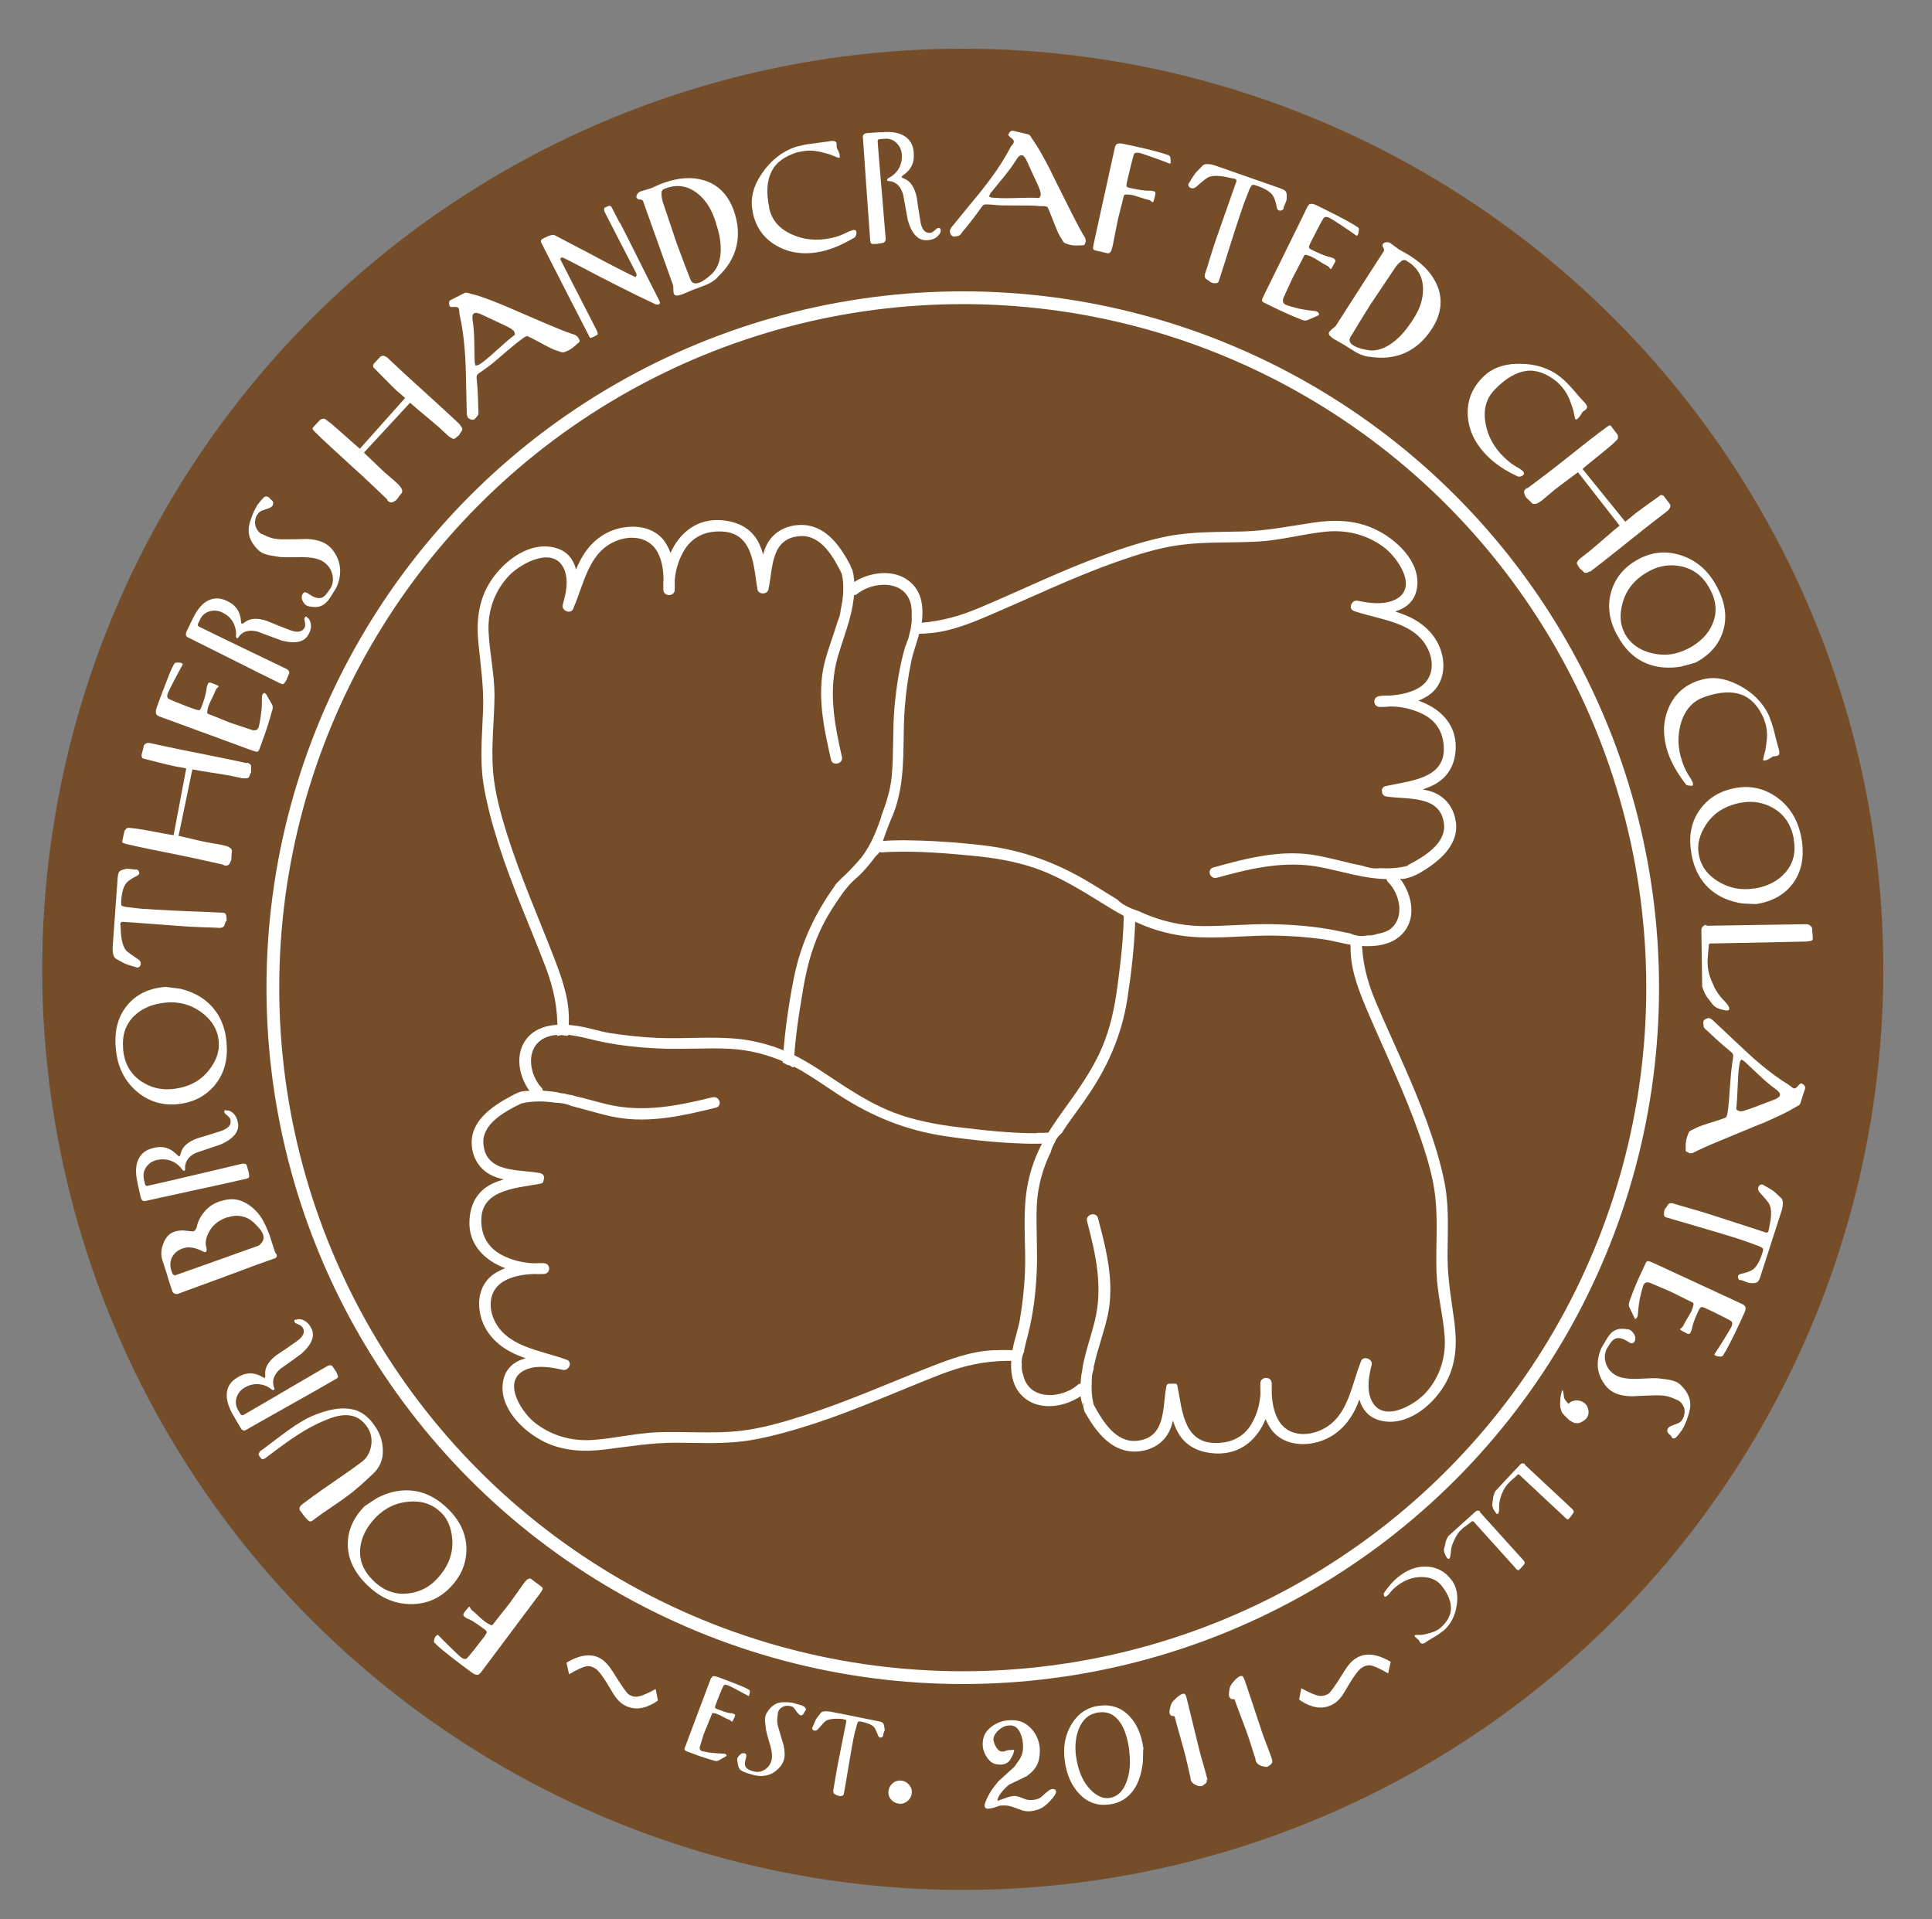 <svg viewBox="0 0 113.5 112.75" version="1.1" xmlns="http://www.w3.org/2000/svg">
  <rect x="0" y="0" width="113.5" height="112.75" fill="#808080" stroke="none"/>
  <defs>
    <style>
      .cls-1 {
        fill: none;
        stroke: #fff;
        stroke-miterlimit: 10;
        stroke-width: .75px;
      }

      .cls-2 {
        fill: #fff;
      }

      .cls-3 {
        fill: #754d29;
      }
    </style>
  </defs>
  
  <g>
    <g id="Layer_1">
      <circle r="54.08" cy="56.94" cx="56.56" class="cls-3"></circle>
      <g>
        <path d="M25.63,96.1c.04-.06.08-.08.11-.05.17.18.42.43.75.75.33.32.53.51.62.57l.04.03c.14.08.24.07.31-.02.07-.07.22-.25.45-.54.23-.29.4-.52.52-.67.09-.13.15-.21.16-.26s-.01-.1-.08-.16l-.2-.15c-.17-.13-.33-.23-.48-.33s-.29-.16-.42-.21l-.16-.12s-.05-.08-.02-.15l.09-.13.2-.24s.03-.02.05-.03c.01,0,.02,0,.03,0,.01.04.03.08.06.12.03.04.05.08.09.1.09.07.22.18.37.33.16.15.27.25.33.29.11.08.18.13.24.16.05.02.1.05.15.07.05.03.1,0,.14-.06.08-.11.25-.32.51-.65.26-.33.41-.52.45-.57l.81-1.14s.06-.08.07-.09c.14-.19.27-.26.38-.2l.25.19.34.25c.07.05.1.1.09.15s-.06.14-.15.26l-2.74,3.66-.75,1c-.07.07-.13.12-.17.12-.1.02-.22-.03-.38-.15l-.54-.4c-.36-.27-.69-.53-.99-.77-.3-.24-.51-.43-.63-.56-.04-.03-.05-.09-.02-.18.02-.09.06-.17.1-.22Z" class="cls-2"></path>
        <path d="M21.42,88.48c.24-.16.49-.33.73-.48.61-.32,1.22-.47,1.82-.45.84.02,1.62.38,2.32,1.06l.04.04c.71.7,1.07,1.48,1.07,2.36,0,.84-.32,1.6-.98,2.27-.64.65-1.42.97-2.35.95-.93-.02-1.77-.4-2.51-1.13-.75-.73-1.13-1.53-1.13-2.39,0-.81.33-1.56.99-2.23ZM22.09,89.12c-.56.58-.87,1.19-.93,1.85-.06.69.19,1.31.74,1.85l.03.03c.61.6,1.3.85,2.08.75.63-.08,1.17-.34,1.61-.8.69-.71,1.01-1.49.95-2.36-.05-.67-.26-1.2-.64-1.57l-.02-.02c-.5-.49-1.12-.7-1.88-.64-.76.06-1.4.37-1.94.91Z" class="cls-2"></path>
        <path d="M15.36,85.2l.45-.34.66-.5c.66-.5,1.19-.84,1.57-1.04.39-.19.8-.35,1.23-.46.58-.15,1.09-.16,1.52-.05.43.11.8.38,1.11.79l.05.07c.35.46.53.96.54,1.5.02.54-.16,1-.54,1.37-.3.28-.56.53-.79.73s-.48.41-.75.61c-.19.14-.51.37-.96.67s-.79.55-1.03.73l-.07.05c-.07.05-.13.06-.18.03-.09-.06-.18-.15-.26-.25l-.3-.4s-.04-.1,0-.17c.03-.07.08-.12.14-.17.41-.31.81-.6,1.21-.88.4-.28.82-.57,1.27-.88s.79-.56,1.02-.73c.31-.23.49-.56.56-.98.06-.42-.03-.79-.27-1.12l-.03-.04c-.24-.32-.53-.51-.89-.58-.35-.07-.78-.01-1.26.17s-.98.42-1.47.71c-.49.29-1.02.66-1.6,1.09l-.68.51c-.1.08-.18.09-.25.06l-.08-.11c-.06-.07-.08-.13-.09-.17.03-.09.08-.17.17-.24Z" class="cls-2"></path>
        <path d="M17.39,77.53s.1-.04.18-.04c.13,0,.26.05.38.13.12.08.23.2.32.37.26.46.07.97-.57,1.54-.4.29-.81.59-1.23.88-.15.13-.26.27-.33.41-.11.21-.12.43-.05.66.05.08.05.14,0,.17h-.09c-.2-.17-.42-.28-.67-.32-.32-.06-.64,0-.94.17-.25.14-.41.34-.49.59-.08.25-.05.49.07.71l.14.24c.05.09.12.12.19.08.31-.18.71-.41,1.21-.7.49-.29,1.07-.63,1.74-1.02.67-.39,1.33-.78,1.99-1.16.05-.03.11-.04.17-.04.06,0,.1.03.13.07l.22.33.09.22s.02.06,0,.09c-.02.03-.06.07-.14.11-.6.35-1.57.9-2.91,1.65s-2.12,1.2-2.35,1.33c-.12.07-.23.03-.32-.13-.04-.07-.1-.18-.2-.34-.09-.16-.15-.25-.16-.28l-.08-.13c-.29-.51-.41-.95-.36-1.33s.26-.67.63-.88l.06-.04c.44-.25.89-.26,1.33-.02.07.04.11.06.13.07.04.02.08.02.1,0,0-.02,0-.03,0-.04,0-.06,0-.11,0-.15-.03-.38.18-.75.64-1.11.41-.27.81-.54,1.2-.82s.52-.54.37-.8c-.03-.05-.07-.09-.12-.13-.05-.03-.13-.07-.25-.12-.05-.01-.09-.04-.11-.09-.04-.06-.02-.11.04-.15Z" class="cls-2"></path>
        <path d="M12.95,70.57c.38-.14.75-.16,1.08-.07s.66.29.96.59c.19.18.35.4.48.64s.25.52.36.81l.31.96.02.05.09.16c.02.05.02.09,0,.11-.02.05-.05.07-.08.09l-.17.06c-.52.18-1.12.4-1.79.65s-1.33.5-2,.74-1.24.46-1.74.64c-.07.02-.14.02-.21-.01-.07-.03-.12-.08-.14-.15-.09-.27-.2-.58-.3-.94-.11-.36-.2-.63-.26-.81-.12-.33-.11-.67.03-1.03s.34-.59.62-.69l.05-.02c.15-.05.32-.07.51-.07.23.03.4.04.5.05h.11s.08-.05.11-.1c.03-.05.06-.1.07-.16.06-.31.21-.6.44-.88s.52-.48.86-.6l.08-.03ZM13.39,71.49l-.1.04c-.48.17-.82.46-1.03.87-.18.35-.22.65-.13.9.01.04.02.09,0,.15,0,.06-.03.09-.05.1h-.08c-.21-.11-.39-.18-.52-.22-.27-.07-.51-.08-.71,0h-.03c-.34.13-.56.33-.67.61-.08.23-.08.46,0,.71l.06.17c.06.08.12.11.18.09l2.79-.99c.22-.08.55-.2,1-.36.45-.16.8-.28,1.05-.37.05-.02.1-.05.14-.09.01-.02.04-.06.1-.12.05-.07.08-.14.09-.22s0-.16-.02-.23c-.04-.11-.1-.22-.19-.33-.05-.06-.14-.16-.28-.3-.22-.23-.47-.38-.75-.44-.28-.07-.56-.05-.85.05Z" class="cls-2"></path>
        <path d="M13.25,65.23s.11,0,.19.01c.13.04.24.12.33.23.09.11.16.26.2.45.12.51-.21.95-1,1.31-.47.16-.95.32-1.43.48-.18.08-.33.18-.43.29-.16.17-.24.38-.24.62.02.09,0,.15-.06.16l-.08-.04c-.14-.21-.32-.38-.55-.49-.29-.15-.61-.18-.95-.11-.28.06-.5.21-.64.42-.15.22-.19.45-.14.7l.06.27c.02.1.08.15.16.13.35-.08.8-.18,1.36-.31.56-.13,1.21-.28,1.96-.46s1.5-.35,2.24-.53c.06-.01.12,0,.17.01s.09.06.1.11l.11.38.03.23s0,.06-.03.09-.08.05-.17.07c-.68.16-1.77.4-3.26.72-1.5.33-2.38.52-2.64.58-.14.03-.23-.04-.27-.21-.02-.08-.05-.21-.09-.39-.04-.18-.06-.29-.07-.32l-.03-.15c-.13-.57-.12-1.03.05-1.38s.45-.56.87-.66l.07-.02c.5-.11.92.01,1.28.37.06.05.09.09.11.1.04.03.07.04.09.04,0-.01.02-.03.02-.04.02-.06.04-.11.05-.14.08-.37.39-.66.94-.87.47-.14.93-.28,1.39-.43.46-.15.65-.37.59-.66-.01-.06-.04-.11-.08-.16-.04-.05-.11-.11-.2-.18-.04-.03-.07-.07-.08-.12-.02-.07.01-.11.08-.13Z" class="cls-2"></path>
        <path d="M9.71,57.97c.29.04.58.07.87.11.67.16,1.23.44,1.67.85.62.57.98,1.34,1.06,2.32v.05c.09.99-.16,1.82-.73,2.49-.55.64-1.29,1-2.22,1.08-.91.07-1.71-.2-2.4-.82-.69-.62-1.08-1.46-1.16-2.5-.09-1.05.15-1.89.71-2.54.53-.62,1.27-.96,2.21-1.04ZM9.79,58.89c-.8.07-1.44.33-1.91.79-.5.49-.71,1.12-.65,1.89v.04c.07.85.43,1.49,1.08,1.92.53.35,1.11.5,1.74.45.99-.08,1.74-.47,2.26-1.16.41-.54.59-1.07.54-1.61v-.03c-.06-.69-.4-1.26-1.01-1.71s-1.3-.64-2.06-.58Z" class="cls-2"></path>
        <path d="M8.03,51.07s.06.03.1.08.05.1.05.14c0,.05-.04.1-.1.14-.34.17-.57.32-.67.46-.16.21-.26.55-.29,1.03-.01.16,0,.25.03.28.02.03.11.05.26.08.08,0,.26.03.52.06.26.03.43.05.5.05.43.03.95.06,1.55.09.6.03,1.24.06,1.92.08.68.03,1.08.05,1.21.06.07,0,.12.03.15.08.03.05.04.12.05.2v.2s-.02.04-.02.04l-.02-.04-.07.21c-.03.12-.12.19-.29.2-.14-.01-.47-.03-.99-.04-.52-.02-.95-.04-1.29-.07l-2.56-.19-.86-.06c-.08,0-.13.04-.14.13l.02.24c.01.61.11,1.04.3,1.29.06.08.31.27.74.55.1.07.15.17.14.28,0,.05-.03.1-.07.14s-.09.06-.15.06l-.05-.02c-.32-.09-.53-.16-.63-.2-.04-.01-.23-.12-.56-.3-.08-.05-.13-.14-.16-.27-.03-.13-.04-.29-.03-.45l.29-4c.01-.17.04-.29.07-.35.03-.06.09-.11.18-.14.09-.03.16-.05.23-.07.06,0,.13-.01.19,0l.34.04h.11Z" class="cls-2"></path>
        <path d="M14.51,44.8c.07.02.13.05.18.09.05.04.07.1.06.16v.31s-.04.09-.06.14c-.02.05-.04.1-.06.14-.02.04-.06.07-.12.08-.06.01-.15,0-.27,0-.44-.1-.83-.18-1.17-.23-1.02-.16-1.61-.26-1.77-.29l-.81,3.9,1.25.29c.18.04.33.07.43.09.52.09.82.14.89.16.19.04.32.08.4.13.13.07.18.17.16.29-.01.05-.02.12-.02.23s-.01.18-.02.23c0,.03-.02.06-.04.11-.02.04-.04.08-.06.11-.06.1-.16.13-.3.1l-.08-.05-1.12-.25c-.42-.1-1.12-.24-2.1-.44-.97-.19-1.62-.33-1.94-.4l-.52-.12c-.08-.02-.15-.04-.19-.06-.04-.02-.06-.05-.05-.1.03-.12.05-.24.08-.37.03-.13.05-.21.05-.22.01-.05.05-.1.11-.15s.11-.06.16-.05c.26.02.57.06.96.13.98.19,1.53.29,1.66.3l.74-3.92c-.08-.02-.22-.04-.42-.08-.2-.03-.33-.06-.37-.07-.26-.06-.57-.13-.91-.22-.34-.09-.62-.16-.83-.21-.02,0-.05-.03-.07-.07-.02-.04-.03-.08-.02-.12v-.04c.03-.1.05-.19.07-.27.02-.08.04-.17.06-.25.04-.08.09-.13.17-.15.08-.02.16-.02.24,0,.56.13,1.16.25,1.78.38.62.12,1.3.26,2.04.41s1.33.27,1.76.37l.07.02Z" class="cls-2"></path>
        <path d="M15.58,40.73l.06.06c.12.21.24.42.36.63.04.1.03.23-.04.41-.06.22-.13.47-.22.75-.09.28-.17.52-.25.74l-.26.71c-.03.08-.07.12-.12.13-.05,0-.15-.02-.29-.07l-4.3-1.58-1.18-.43c-.09-.05-.15-.09-.16-.13-.04-.09-.03-.22.03-.4l.23-.63c.16-.42.31-.81.45-1.17s.26-.61.35-.76c.02-.04.07-.07.17-.07.1,0,.18,0,.24.03.07.02.1.05.08.09-.12.22-.29.53-.5.93-.21.4-.33.66-.37.76l-.02.05c-.04.15,0,.25.1.29.09.04.3.14.65.27.35.14.61.24.79.3.15.05.25.08.3.08.05,0,.09-.04.13-.12l.09-.24c.07-.2.13-.38.17-.55.04-.17.07-.33.08-.46l.07-.19c.02-.05.06-.07.14-.06l.15.05.29.12s.03.02.04.04c0,.01,0,.02,0,.03-.03.03-.07.06-.1.09-.03.04-.06.07-.07.11-.04.11-.11.26-.2.45-.1.2-.16.33-.19.4-.05.12-.07.21-.08.27,0,.06-.02.11-.03.17s.02.09.09.12c.12.04.37.14.73.29s.57.23.61.24l1.14.38c.24.09.39.04.46-.15l.03-.14c.07-.31.11-.62.14-.92.01-.15.02-.41.02-.75l.02-.07s.03-.07.06-.09c.03-.03.06-.04.08-.03Z" class="cls-2"></path>
        <path d="M18.02,36.25s.09.06.14.13c.07.12.11.24.11.39,0,.14-.04.3-.13.47-.23.47-.76.6-1.59.39-.47-.17-.94-.35-1.42-.53-.2-.05-.37-.06-.52-.04-.24.03-.43.14-.57.33-.04.09-.09.12-.14.09l-.04-.08c.03-.25-.01-.5-.11-.73-.13-.3-.36-.53-.67-.68-.26-.13-.51-.15-.77-.08-.25.08-.43.23-.54.45l-.12.25c-.05.1-.03.16.04.2.32.16.74.36,1.25.61.51.25,1.12.54,1.82.88s1.39.67,2.08,1c.05.03.1.07.13.12.03.05.04.1.01.15l-.15.37-.13.2s-.04.05-.08.05c-.04,0-.09-.02-.17-.05-.63-.31-1.62-.8-2.99-1.49-1.37-.69-2.18-1.09-2.42-1.21-.13-.06-.15-.18-.08-.34.03-.07.09-.19.17-.36s.13-.26.14-.29l.07-.14c.26-.53.56-.88.9-1.04s.7-.16,1.09.03l.06.03c.46.22.71.59.76,1.09,0,.08.01.13.02.15.01.05.03.07.05.08.02,0,.03-.01.04-.02.06-.03.1-.06.13-.08.3-.24.72-.26,1.28-.08.45.19.9.37,1.35.54.45.17.74.12.87-.14.03-.05.04-.11.04-.17,0-.06-.02-.15-.04-.27-.02-.05-.01-.1.01-.14.03-.07.08-.08.14-.05Z" class="cls-2"></path>
        <path d="M15.77,29.19c.08.09.14.16.2.2.05.04.08.1.08.16,0,.06-.01.11-.04.15-.04.06-.1.11-.2.15-.14.05-.27.09-.41.14-.12.05-.2.12-.26.21l-.08.12c-.09.22-.1.42-.04.61.06.18.17.33.34.44h.04c.27.14.48.22.66.26.17.04.42.06.74.05.4,0,.8,0,1.2-.02.49.02.88.12,1.16.3.17.11.31.24.42.4.25.34.38.7.4,1.08.02.38-.06.75-.25,1.13l-.3.48c-.13.2-.25.35-.38.44-.16.12-.34.17-.54.17-.1,0-.19-.01-.29-.03-.1-.01-.18-.04-.24-.08-.02-.01-.05-.04-.08-.07s-.05-.06-.06-.08c-.11-.15-.14-.3-.09-.46l.06-.09s.05-.05.09-.06c.04,0,.09,0,.16.05l.19.12c.28.18.52.22.7.13.12-.06.26-.22.42-.47l.03-.04c.16-.25.2-.54.12-.85-.08-.32-.27-.57-.55-.75-.29-.19-.79-.27-1.49-.25-.51.01-.85,0-1.04-.01-.33-.06-.53-.09-.6-.1-.22-.05-.4-.11-.53-.2-.06-.04-.12-.09-.17-.14-.05-.05-.12-.13-.2-.23-.24-.31-.35-.64-.33-.98.01-.23.11-.56.29-.99.04-.07.07-.13.1-.2.03-.06.07-.13.11-.2l.22-.28c.07-.07.12-.13.16-.17.04-.04.1-.07.16-.07.03,0,.07.02.12.05Z" class="cls-2"></path>
        <path d="M27.04,24.99c.05.05.09.11.11.17s0,.12-.03.16l-.17.26s-.07.06-.11.09-.08.06-.12.09c-.04.03-.08.03-.14,0s-.14-.07-.23-.14c-.33-.31-.62-.58-.89-.8-.79-.66-1.25-1.05-1.37-1.16l-2.71,2.93.93.89c.13.13.24.23.32.3.4.34.63.54.68.59.14.13.23.24.27.31.07.13.07.24-.01.32-.03.03-.08.1-.14.18-.06.09-.1.15-.14.18-.02.02-.05.04-.09.07-.04.02-.08.04-.11.06-.1.05-.2.03-.31-.07l-.04-.09-.83-.79c-.31-.3-.84-.79-1.57-1.45-.73-.67-1.22-1.12-1.45-1.34l-.38-.37c-.06-.06-.1-.11-.13-.15-.03-.04-.03-.08,0-.11.08-.09.17-.18.26-.28.09-.1.15-.15.16-.17.04-.04.09-.06.17-.07s.13,0,.16.04c.21.14.46.35.75.61.74.66,1.17,1.04,1.26,1.11l2.66-2.98c-.06-.05-.16-.15-.32-.28s-.25-.22-.28-.25c-.19-.19-.42-.41-.66-.66-.25-.25-.45-.45-.6-.61-.02-.02-.02-.05-.02-.1,0-.05.02-.08.04-.11l.02-.03c.07-.07.14-.14.19-.2s.12-.12.18-.19c.07-.05.15-.06.22-.04.08.02.15.07.21.12.42.4.86.81,1.33,1.24.47.42.98.89,1.54,1.4.56.51,1,.92,1.32,1.22l.05.05Z" class="cls-2"></path>
        <path d="M33.99,19.88c.08.11.08.18.02.23-.05.05-.12.11-.2.18-.08.07-.14.12-.18.15-.14.1-.29.18-.47.24-.06.03-.13.02-.21,0-.09-.03-.15-.05-.2-.07-.17-.05-.42-.16-.75-.34-.66-.36-1.01-.53-1.04-.53-.07.02-.14.06-.2.1l-.16.12c-.23.17-.66.52-1.27,1.05-.31.27-.57.48-.79.63l-.31.22-.12.08s-.06.06-.09.1c-.02.04-.03.14-.01.28.03.24.05.59.07,1.05.01.32.02.54.02.65,0,0,0,.07.01.18,0,.07,0,.13-.03.19-.06.07-.12.15-.18.22-.08.06-.17.06-.27.02-.07-.04-.11-.06-.13-.08-.04-.05-.06-.13-.08-.23,0-.23-.02-.85-.04-1.85-.01-.8-.04-1.44-.08-1.93-.06-.73-.15-1.41-.3-2.05-.01-.04-.02-.1-.02-.2,0-.09-.02-.16-.05-.2-.04-.05-.13-.07-.27-.06-.14.01-.22,0-.25-.04v-.04s-.03-.09-.03-.16c0-.07.02-.11.06-.14l.03-.02c.27-.14.54-.28.82-.42.06-.03.12-.02.21,0,.08.03.17.05.25.07.36.08,1,.31,1.89.68.02.01.81.35,2.37,1.02.87.37,1.45.6,1.74.68.08.03.16.09.23.19ZM30.15,19.42s-.08-.08-.12-.11c-.21-.12-.53-.27-.94-.46-.16-.07-.43-.2-.81-.38-.11-.05-.2-.08-.28-.09-.07,0-.13,0-.17.04-.08.06-.1.2-.06.44.05.29.08.66.09,1.11,0,.45.02.89.03,1.33l.04.17s.13.02.29-.1l.09-.06c.23-.17.55-.44.98-.83.42-.39.73-.65.93-.79.03-.02.04-.06.02-.12s-.04-.11-.07-.16Z" class="cls-2"></path>
        <path d="M36.42,13.08c.23.44.48.94.76,1.5.28.56.55,1.09.8,1.6.26.51.51,1.01.77,1.52.04.09.02.15-.06.19-.03,0-.06,0-.1,0-.03,0-.06-.01-.09-.02-.65-.3-1.43-.68-2.35-1.15-.6-.3-1.29-.66-2.06-1.07-.65-.34-.99-.51-1.05-.53l-.09.03s-.05.06-.02.11l.46.9,1.38,2.69.27.53c.08.17.1.26.03.3l-.11.06-.21.1s-.07.01-.08.01c-.01,0-.04-.07-.1-.18l-1.24-2.41-.76-1.49-.78-1.53c-.04-.09-.01-.16.09-.21l.13-.07c.13-.07.24-.11.34-.14.1-.03.18-.03.24,0,.35.18.98.51,1.91,1,.92.49,1.49.79,1.69.89.5.26.88.45,1.13.56h.02s.04-.03.05-.08c.02-.05,0-.1-.02-.15l-.78-1.51-1.08-2.1s-.02-.07-.02-.12c0-.05.01-.09.04-.11l.06-.03c.1-.05.17-.08.22-.08.05,0,.1.04.14.12l.45.87Z" class="cls-2"></path>
        <path d="M42.16,16.29c-.11.11-.24.21-.39.3-.15.09-.36.18-.64.28l-.41.15-.59.25-.12.04c-.24.08-.38.07-.42-.06-.02-.04-.03-.1-.03-.17,0-.2-.01-.31-.02-.33l-1.15-3.22-.62-1.74s-.07-.07-.17-.07c-.1,0-.15-.03-.17-.07l-.03-.02c-.03-.07-.01-.15.04-.23s.12-.13.2-.16l.57-.17c.06-.02.16-.06.3-.13.14-.06.25-.11.32-.14l.2-.07c.85-.3,1.62-.35,2.32-.14.83.25,1.42.84,1.75,1.76.27.75.32,1.46.16,2.13-.16.67-.53,1.27-1.11,1.8ZM42.07,13.11l-.11-.31c-.23-.64-.58-1.14-1.04-1.48-.55-.41-1.15-.5-1.8-.26l-.1.04c-.12.04-.17.15-.16.33.01.18.05.37.12.56l.78,2.32c.09.25.25.66.46,1.23.22.56.33.85.33.85.08.24.26.31.52.22.12-.04.25-.12.4-.23.06-.04.15-.11.27-.22.37-.31.57-.77.6-1.38.02-.52-.07-1.07-.28-1.66Z" class="cls-2"></path>
        <path d="M50.31,13.65c.01.05,0,.12-.03.19s-.07.12-.11.13c-.69.41-1.34.68-1.94.81-.98.2-1.84.09-2.6-.34s-1.23-1.09-1.41-1.97v-.04c-.16-.73.02-1.48.54-2.24s1.17-1.28,1.95-1.55c.09-.03.17-.05.24-.06.07-.02.12-.03.16-.04.06-.01.1-.02.12-.03.15-.03.33-.06.53-.08.48-.06.78-.1.9-.12.17-.04.29-.04.36-.02.07.02.11.07.13.14v.14s.01.09.01.09c0,.04.03.1.08.19.04.09.07.16.08.22.01.07.02.12.02.16l-.03.04s-.08,0-.16-.04c-.26-.1-.39-.15-.4-.16-.31-.09-.53-.14-.66-.17-.35-.07-.69-.07-1.02,0l-.21.04c-.76.23-1.28.61-1.54,1.15-.27.53-.31,1.23-.13,2.1v.05c.16.7.6,1.21,1.35,1.54.7.31,1.45.38,2.26.21.2-.04.39-.09.56-.16s.34-.14.51-.23l.22-.08c.13-.03.21,0,.22.1Z" class="cls-2"></path>
        <path d="M55.27,13.51s0,.11-.04.18c-.06.12-.16.21-.28.29-.12.07-.28.12-.47.13-.53.04-.91-.35-1.15-1.18-.09-.49-.18-.99-.27-1.49-.06-.19-.13-.35-.22-.47-.15-.19-.34-.3-.58-.33-.1,0-.15-.02-.15-.08l.05-.08c.23-.11.42-.26.57-.47.19-.27.27-.57.25-.92-.02-.29-.13-.52-.32-.7s-.42-.26-.67-.24l-.28.02c-.11,0-.16.05-.15.14.03.36.06.82.11,1.39.05.57.1,1.24.17,2.01.06.77.13,1.54.19,2.3,0,.06,0,.12-.04.17-.03.05-.07.08-.12.09l-.39.06h-.24s-.06-.02-.08-.05c-.02-.03-.03-.09-.04-.18-.05-.7-.13-1.81-.24-3.34-.1-1.53-.17-2.43-.19-2.7-.01-.14.07-.22.25-.24.08,0,.21-.02.39-.03s.29-.02.32-.02h.15c.59-.06,1.04.03,1.36.24.32.21.49.53.52.95v.07c.04.51-.14.91-.55,1.21-.06.05-.1.08-.12.09-.03.03-.05.06-.05.08.01.01.03.02.04.02.06.03.1.06.13.07.35.14.59.49.72,1.06.07.48.14.96.22,1.44.08.48.27.7.56.68.06,0,.12-.02.17-.06s.12-.09.21-.17c.03-.04.08-.06.13-.06.07,0,.11.03.12.1Z" class="cls-2"></path>
        <path d="M63.76,14.22c0,.13-.06.19-.14.19-.07,0-.16.01-.27.01-.11,0-.19,0-.23,0-.17-.01-.34-.05-.52-.12-.06-.02-.11-.06-.16-.14-.04-.08-.08-.14-.11-.18-.1-.14-.21-.39-.35-.74-.27-.7-.42-1.06-.45-1.08-.07-.03-.14-.05-.21-.05h-.2c-.29-.04-.84-.04-1.65-.04-.41,0-.75,0-1.01-.03l-.38-.03h-.14s-.09,0-.13.01c-.05.02-.11.09-.19.21-.14.2-.35.48-.63.84-.2.25-.33.42-.41.5,0,0-.04.05-.11.15-.04.06-.09.1-.14.13-.09.02-.18.04-.27.05-.1,0-.17-.06-.22-.16-.03-.07-.04-.12-.04-.15,0-.06.03-.14.09-.23.15-.18.54-.66,1.17-1.43.51-.61.91-1.12,1.2-1.52.43-.59.8-1.17,1.1-1.75.01-.04.05-.09.11-.16.06-.07.09-.13.09-.18,0-.07-.05-.14-.16-.22-.11-.08-.17-.15-.17-.19l.02-.03s.04-.09.08-.13.09-.07.13-.07h.04c.3.07.59.14.9.21.06.02.11.06.16.14.05.08.09.15.14.22.22.3.56.88,1,1.74,0,.02.39.8,1.15,2.31.42.85.72,1.4.88,1.64.04.08.06.17.05.29ZM61.13,11.38c0-.06,0-.11-.02-.16-.08-.23-.22-.55-.42-.96-.07-.16-.2-.43-.37-.81-.05-.11-.1-.19-.15-.25-.05-.05-.1-.08-.16-.08-.1,0-.21.09-.33.3-.15.25-.37.55-.65.9-.28.35-.57.69-.84,1.03l-.08.16c0,.06.09.1.28.11h.11c.28.03.71.03,1.28.01.57-.02.98-.02,1.22,0,.04,0,.07-.02.1-.07.03-.05.04-.11.05-.17Z" class="cls-2"></path>
        <path d="M68.79,9.52c-.02.07-.04.1-.08.09-.23-.09-.56-.22-.99-.37-.43-.15-.69-.24-.8-.26h-.05c-.16-.03-.25.02-.27.13-.03.09-.09.32-.18.68-.09.36-.15.64-.2.83-.03.15-.05.25-.04.3s.05.08.14.11l.25.05c.21.04.4.08.57.1.18.02.33.03.47.02l.19.04c.05.01.08.05.08.13l-.03.15-.08.3s-.02.03-.04.05c-.01,0-.02,0-.03.01-.03-.03-.07-.06-.11-.09s-.08-.05-.12-.05c-.11-.02-.27-.07-.48-.14-.21-.07-.35-.11-.42-.13-.13-.03-.22-.04-.28-.04s-.11,0-.17,0c-.05,0-.09.03-.11.11-.03.13-.09.4-.2.81s-.16.65-.17.71l-.27,1.37c-.01.05-.02.09-.03.11-.05.24-.14.35-.26.34l-.3-.07-.41-.09c-.08-.02-.13-.05-.15-.1-.01-.05,0-.15.03-.29l.98-4.46.27-1.22c.03-.1.07-.16.1-.18.08-.06.21-.06.4-.02l.65.14c.44.1.85.19,1.22.29s.64.18.8.25c.05.01.08.06.09.16s.02.18,0,.24Z" class="cls-2"></path>
        <path d="M75.39,12.29s-.05.05-.11.07c-.06.02-.11.02-.15,0-.05-.02-.09-.06-.11-.13-.07-.38-.16-.63-.26-.77-.16-.21-.46-.39-.92-.55-.15-.05-.24-.07-.28-.04-.03.01-.08.09-.15.23-.03.08-.09.24-.19.49-.1.25-.16.4-.18.47-.14.41-.31.9-.49,1.47-.18.57-.38,1.18-.58,1.83-.2.65-.33,1.03-.37,1.15-.02.07-.06.11-.12.12-.06.01-.12.01-.21,0l-.19-.07h-.03s.04-.02.04-.02l-.19-.12c-.11-.06-.15-.17-.11-.33.05-.13.15-.45.3-.95s.29-.91.4-1.23l.85-2.42.29-.82c.03-.08,0-.14-.09-.17l-.23-.04c-.6-.15-1.04-.17-1.32-.05-.1.04-.34.23-.72.57-.1.08-.2.1-.31.07-.05-.02-.09-.05-.12-.1-.03-.05-.04-.1-.02-.16l.04-.05c.17-.29.29-.47.36-.56.03-.04.17-.19.44-.46.07-.06.17-.09.3-.08.14,0,.29.04.44.09l3.78,1.32c.16.06.27.11.32.16.05.05.08.12.09.21,0,.09,0,.17,0,.24s-.02.12-.04.18l-.13.32-.02.11Z" class="cls-2"></path>
        <path d="M77.5,18.48l-.06.05c-.22.1-.44.2-.67.29-.1.03-.24,0-.4-.08-.21-.08-.46-.18-.72-.3-.27-.12-.5-.23-.71-.33l-.68-.33c-.08-.04-.11-.08-.12-.13,0-.05.03-.14.1-.28l2.02-4.1.55-1.13c.06-.09.1-.14.14-.15.09-.04.22-.01.4.07l.6.3c.41.2.78.39,1.11.57s.58.33.72.43c.04.02.06.08.05.18s-.03.17-.05.23c-.03.06-.06.09-.1.07-.2-.15-.5-.35-.87-.6-.38-.25-.62-.4-.72-.45l-.05-.02c-.15-.05-.25-.03-.3.07-.05.08-.17.29-.34.62-.17.33-.3.58-.39.76-.07.14-.11.24-.11.29s.03.1.11.14l.23.11c.19.09.37.17.53.23s.32.11.45.13l.18.09s.06.07.05.14l-.07.14-.15.27s-.02.03-.05.04c-.01,0-.02,0-.03,0-.02-.04-.05-.07-.08-.11-.03-.04-.07-.06-.11-.08-.1-.05-.25-.13-.43-.25-.18-.12-.31-.19-.38-.23-.12-.06-.21-.09-.26-.11s-.11-.03-.16-.05c-.05-.02-.1.01-.13.08-.06.12-.18.35-.36.7-.18.35-.29.54-.31.59l-.5,1.09c-.11.23-.08.38.1.47l.14.05c.3.1.6.18.9.23.15.03.4.06.75.1l.06.03s.07.04.08.07c.02.03.03.06.02.08Z" class="cls-2"></path>
        <path d="M80.42,20.96c-.16-.02-.31-.07-.47-.13-.16-.06-.37-.18-.62-.34l-.36-.23-.56-.32-.11-.07c-.21-.14-.28-.26-.21-.37.03-.04.07-.08.12-.13.16-.13.24-.2.25-.21l1.85-2.88,1-1.55s.01-.1-.04-.18-.07-.14-.04-.18v-.03c.04-.06.11-.1.21-.11s.18.01.25.06l.48.35c.05.04.15.09.28.16.13.07.23.13.3.17l.18.12c.76.49,1.26,1.07,1.53,1.75.31.81.2,1.63-.33,2.46-.43.67-.96,1.15-1.59,1.43-.63.28-1.33.35-2.11.22ZM82.89,18.96l.17-.27c.37-.58.55-1.15.54-1.73-.01-.69-.31-1.22-.89-1.59l-.09-.06c-.11-.07-.23-.04-.36.08-.14.12-.26.26-.37.44l-1.36,2.03c-.15.23-.38.6-.69,1.11-.31.52-.47.78-.48.78-.14.21-.09.39.14.54.11.07.25.13.43.18.07.02.18.05.34.08.47.11.96-.02,1.46-.36.43-.3.81-.71,1.15-1.23Z" class="cls-2"></path>
        <path d="M89.49,27.91s-.1.07-.17.08c-.08.02-.13.01-.17-.01-.73-.34-1.31-.73-1.75-1.17-.71-.7-1.1-1.48-1.17-2.35-.06-.87.22-1.62.85-2.27l.03-.03c.52-.53,1.24-.8,2.17-.79.92,0,1.71.25,2.37.76.07.06.13.12.19.16.05.05.09.08.12.11.04.04.07.07.09.09.11.11.23.24.37.4.31.37.51.59.6.68.12.12.2.22.21.29.02.07,0,.13-.05.18l-.11.09-.08.05s-.06.08-.11.17c-.05.09-.1.15-.14.19-.05.05-.09.09-.13.1h-.05s-.04-.07-.05-.15c-.06-.27-.09-.41-.09-.42-.1-.31-.18-.52-.23-.64-.14-.33-.33-.61-.57-.85l-.15-.15c-.62-.5-1.22-.72-1.81-.64-.59.08-1.2.43-1.81,1.06l-.04.04c-.5.51-.68,1.17-.54,1.97.13.75.49,1.42,1.08,1.99.15.14.29.27.44.38.15.11.3.2.47.29l.19.14c.09.09.11.17.04.24Z" class="cls-2"></path>
        <path d="M93.38,33.57c-.06.04-.12.07-.19.08-.07,0-.12,0-.16-.06l-.23-.21s-.05-.07-.08-.12c-.03-.05-.05-.09-.07-.13-.02-.04-.02-.09.02-.14.03-.06.09-.12.18-.2.36-.27.67-.52.93-.75.78-.68,1.24-1.07,1.37-1.16l-2.45-3.14-1.03.77c-.15.11-.26.2-.35.27-.4.34-.63.53-.69.58-.15.12-.27.19-.35.22-.14.05-.25.03-.32-.06-.03-.04-.08-.09-.16-.16-.08-.07-.13-.12-.16-.16-.02-.02-.04-.06-.05-.1-.02-.04-.03-.08-.04-.12-.04-.11,0-.21.12-.29l.09-.03.92-.69c.35-.26.91-.7,1.69-1.32.78-.62,1.3-1.03,1.56-1.22l.43-.32c.07-.05.12-.09.17-.11.04-.02.08-.01.11.02.07.1.15.2.23.31.08.11.13.17.14.18.03.04.05.1.04.18,0,.07-.03.13-.06.15-.18.19-.42.4-.72.64-.78.63-1.21.98-1.3,1.07l2.51,3.1c.06-.05.17-.14.33-.27.16-.13.25-.21.29-.24.22-.16.47-.35.75-.55.29-.2.52-.37.7-.5.02-.01.05-.02.1,0,.04.01.08.03.1.06l.02.03c.06.08.12.16.17.22.05.07.1.14.16.21.04.08.04.15,0,.23-.04.07-.09.13-.15.18-.46.35-.94.72-1.43,1.11-.49.39-1.04.83-1.63,1.3-.59.47-1.06.84-1.42,1.11l-.06.04Z" class="cls-2"></path>
        <path d="M99.59,38.93c-.28.08-.56.16-.84.23-.68.11-1.3.07-1.87-.13-.8-.28-1.42-.86-1.88-1.73l-.03-.05c-.46-.88-.56-1.74-.29-2.58.26-.8.8-1.42,1.63-1.85.81-.42,1.65-.48,2.53-.17.88.31,1.56.92,2.04,1.85.49.93.6,1.8.33,2.62-.25.78-.8,1.38-1.63,1.82ZM99.16,38.11c.71-.37,1.2-.86,1.45-1.47.27-.64.23-1.3-.13-1.99l-.02-.03c-.39-.76-.97-1.21-1.74-1.36-.62-.12-1.22-.03-1.78.26-.88.46-1.42,1.11-1.63,1.95-.17.66-.13,1.22.12,1.69v.02c.33.62.87,1.01,1.61,1.19s1.45.09,2.13-.27Z" class="cls-2"></path>
        <path d="M99.35,46.14c-.05.02-.12.01-.19,0-.08-.02-.12-.05-.14-.09-.49-.64-.83-1.25-1.03-1.83-.32-.95-.31-1.82.03-2.62.34-.8.93-1.35,1.79-1.63h.03c.71-.25,1.47-.15,2.29.27.82.42,1.41,1.01,1.77,1.75.04.09.07.17.09.23s.04.12.06.16c.02.06.03.1.04.12.05.15.1.32.15.52.11.47.19.76.23.88.05.17.07.28.06.36s-.06.12-.13.14l-.14.03h-.09s-.09.06-.18.11c-.08.05-.15.09-.21.11-.07.02-.12.03-.16.03l-.04-.02s0-.08.02-.16c.07-.27.1-.41.11-.42.05-.32.08-.54.09-.67.03-.36-.01-.7-.12-1.01l-.07-.21c-.32-.73-.76-1.19-1.32-1.39-.56-.2-1.26-.16-2.1.12l-.05.02c-.68.23-1.14.73-1.38,1.51-.22.73-.21,1.48.06,2.27.06.19.14.37.22.54.08.16.18.32.29.48l.11.21c.04.13.02.2-.07.23Z" class="cls-2"></path>
        <path d="M103.21,53.11c-.29-.01-.58-.02-.87-.04-.68-.11-1.26-.34-1.73-.71-.67-.52-1.08-1.26-1.25-2.23v-.05c-.17-.98,0-1.83.52-2.54.49-.68,1.2-1.1,2.13-1.26.9-.15,1.72.06,2.46.62.74.56,1.19,1.36,1.37,2.39.17,1.04,0,1.9-.5,2.59-.48.66-1.19,1.06-2.11,1.22ZM103.05,52.2c.8-.13,1.41-.45,1.84-.95.46-.53.62-1.17.49-1.93v-.04c-.15-.84-.56-1.45-1.24-1.83-.56-.31-1.15-.41-1.78-.31-.98.16-1.7.61-2.16,1.34-.36.57-.5,1.12-.41,1.65v.03c.12.69.5,1.23,1.15,1.62.65.4,1.35.53,2.1.41Z" class="cls-2"></path>
        <path d="M101.45,59.36c-.08,0-.22-.03-.4-.08-.21-.07-.36-.17-.45-.29-.09-.12-.18-.24-.27-.36-.07-.08-.15-.21-.23-.4-.02-.06-.06-.15-.1-.27l-.05-3.32c0-.12.05-.2.15-.26l.05-.05s.04,0,.1.03c.05.02.1.03.14.02l5.72-.09c.08,0,.16.02.23.08.07.05.11.11.12.18,0,.08,0,.18.02.29.01.11.02.21.02.29,0,.07-.04.12-.11.14-.07.02-.16.03-.27.04l-5.41.11h-.2c-.08,0-.12.04-.12.09-.02.18-.03.38-.05.59-.02.21-.03.37-.02.47,0,.41.11.82.31,1.23.14.36.37.7.69,1.02.18.19.27.33.27.43,0,.07-.04.11-.13.11Z" class="cls-2"></path>
        <path d="M99.21,67.7c-.13-.02-.19-.07-.18-.15,0-.07,0-.16,0-.27,0-.11.01-.19.02-.23.02-.17.08-.33.15-.5.02-.06.07-.11.15-.15s.14-.07.19-.09c.15-.09.41-.19.76-.3.72-.22,1.09-.35,1.11-.38.03-.07.06-.14.07-.21l.03-.2c.04-.29.09-.83.14-1.64.03-.41.06-.74.1-1l.05-.37.02-.14s0-.09-.01-.13c-.01-.05-.08-.12-.19-.21-.19-.15-.46-.38-.8-.69-.24-.22-.39-.36-.47-.44,0,0-.05-.05-.14-.12-.05-.04-.09-.1-.12-.15-.01-.09-.02-.18-.03-.28.01-.09.07-.17.18-.21.08-.03.13-.04.15-.03.06,0,.13.04.22.11.17.16.62.58,1.35,1.27.58.55,1.05.98,1.43,1.3.56.47,1.11.88,1.67,1.22.03.02.09.06.16.12s.13.1.18.11c.07,0,.14-.04.23-.15.09-.11.16-.16.2-.15l.03.02s.08.04.13.09c.04.05.06.09.06.14v.04c-.1.29-.19.58-.28.88-.02.06-.07.11-.15.15-.08.04-.15.08-.23.13-.31.2-.92.49-1.81.88-.03,0-.82.33-2.39.98-.88.36-1.44.62-1.7.76-.08.04-.18.05-.29.03ZM102.22,65.28c.06,0,.11,0,.17-.01.23-.07.56-.18.99-.35.16-.06.44-.17.84-.32.12-.04.2-.09.26-.14.06-.05.09-.1.09-.15.01-.09-.08-.21-.28-.35-.24-.17-.53-.41-.85-.71s-.65-.61-.97-.91l-.15-.09c-.06,0-.1.08-.13.27l-.02.11c-.04.28-.07.7-.09,1.28-.02.57-.05.98-.08,1.21,0,.04.02.07.07.1.05.03.1.05.16.06Z" class="cls-2"></path>
        <path d="M102.19,75.2s-.05-.04-.07-.1-.03-.11-.01-.15c.02-.05.06-.09.13-.11.37-.08.63-.18.76-.28.2-.16.38-.47.53-.94.05-.15.06-.24.03-.28-.02-.03-.09-.08-.23-.14-.08-.03-.25-.08-.49-.18-.25-.09-.41-.15-.48-.17-.41-.13-.91-.29-1.48-.46-.58-.17-1.19-.35-1.84-.54-.65-.19-1.04-.3-1.16-.34-.07-.02-.11-.06-.12-.12-.01-.05-.01-.12,0-.21l.06-.19v-.03s.02.04.02.04l.12-.19c.06-.11.16-.16.32-.12.13.04.45.14.95.28.5.14.92.27,1.24.37l2.44.79.82.27c.08.03.14,0,.17-.1l.04-.23c.14-.6.14-1.04.01-1.32-.04-.09-.23-.33-.58-.71-.08-.1-.11-.2-.07-.31.02-.05.05-.09.1-.12.05-.03.1-.04.16-.02l.05.03c.29.16.48.28.57.34.04.02.19.17.47.43.06.06.09.17.09.3s-.03.29-.08.45l-1.23,3.81c-.05.17-.1.27-.15.33-.05.05-.12.08-.21.09s-.17.01-.24,0c-.06,0-.13-.02-.18-.04l-.32-.12-.11-.02Z" class="cls-2"></path>
        <path d="M96.06,77.46l-.05-.06c-.1-.22-.21-.44-.31-.66-.03-.1,0-.24.07-.41.07-.22.17-.46.28-.73s.21-.51.31-.71l.32-.69c.04-.08.08-.12.13-.12s.14.03.28.09l4.15,1.92,1.14.53c.09.05.14.1.15.14.04.09.02.22-.07.4l-.28.61c-.19.41-.37.79-.55,1.13-.17.34-.31.58-.41.73-.02.04-.08.06-.18.06-.1,0-.17-.02-.24-.05-.07-.03-.09-.06-.08-.09.14-.21.33-.5.57-.89.24-.38.38-.63.43-.73l.02-.05c.05-.15.02-.25-.08-.3-.08-.05-.29-.16-.63-.33-.33-.16-.59-.29-.77-.37-.14-.07-.24-.1-.29-.1-.05,0-.09.04-.14.12l-.11.23c-.09.19-.16.37-.22.54-.06.17-.1.32-.12.46l-.08.18s-.07.07-.14.05l-.14-.07-.28-.15s-.03-.02-.04-.05c0-.01,0-.02,0-.03.04-.02.07-.05.11-.08.04-.03.06-.07.08-.11.05-.1.13-.25.24-.43.11-.19.18-.31.22-.38.05-.12.09-.21.1-.27.01-.06.03-.11.04-.16s-.01-.1-.08-.13c-.12-.06-.36-.17-.71-.35s-.55-.27-.59-.29l-1.1-.47c-.23-.11-.38-.07-.47.11l-.04.14c-.09.3-.16.61-.21.91-.02.15-.05.4-.08.75l-.03.07s-.04.07-.07.09c-.03.02-.06.03-.08.02Z" class="cls-2"></path>
        <path d="M98.24,84.43c-.08-.09-.15-.16-.2-.2-.05-.04-.08-.1-.09-.16,0-.06,0-.11.03-.15.03-.06.1-.11.2-.16.14-.05.27-.1.4-.15.11-.05.2-.12.25-.22l.07-.12c.08-.22.09-.43.02-.61-.07-.18-.19-.32-.36-.42h-.04c-.27-.13-.49-.21-.67-.24-.18-.03-.42-.04-.74-.03-.4.01-.8.03-1.2.05-.49,0-.88-.09-1.17-.26-.17-.1-.32-.23-.43-.38-.26-.33-.4-.69-.44-1.06-.03-.38.04-.76.21-1.14l.29-.49c.12-.21.24-.36.36-.45.16-.12.34-.19.54-.18.1,0,.19,0,.29.02.1,0,.18.03.24.07.02.01.05.04.08.07.03.04.05.06.07.08.11.14.15.29.1.46l-.06.09s-.05.05-.09.06c-.04.01-.09,0-.16-.04l-.19-.11c-.29-.17-.52-.2-.7-.1-.12.06-.25.22-.4.48l-.03.05c-.15.26-.18.54-.09.86s.29.56.58.73c.3.18.8.25,1.49.21.51-.03.85-.04,1.04-.02.34.04.54.07.6.08.22.04.4.1.53.18.06.04.12.08.17.13.05.05.12.13.2.22.25.31.37.63.36.97,0,.23-.09.57-.26,1-.04.07-.07.14-.09.2-.03.06-.06.13-.11.21l-.21.29c-.06.07-.12.13-.16.18-.04.04-.09.07-.16.07-.03,0-.07-.02-.12-.05Z" class="cls-2"></path>
        <path d="M92.26,83.48s-.1-.08-.15-.13c-.06-.06-.12-.12-.19-.19-.07-.07-.12-.13-.16-.19-.03-.06-.06-.15-.09-.27s-.02-.3,0-.55c.03-.25.07-.4.11-.47l.02-.03.03.09.06.37c.02.07.06.13.11.19.05.06.11.12.15.17.04-.06.1-.1.17-.14.07-.03.16-.05.26-.07.18,0,.34.04.46.13.16.11.25.27.28.48.02.17-.02.31-.11.43-.04.06-.12.13-.22.19-.1.06-.19.1-.27.11-.08.01-.16,0-.24-.02-.08-.03-.15-.06-.23-.12Z" class="cls-2"></path>
        <path d="M87.9,88.9s-.1-.12-.16-.24c-.06-.12-.08-.22-.07-.32.01-.1.03-.19.04-.29,0-.08.03-.2.09-.36.01-.02.03-.06.05-.1l1.47-1.57c.05-.05.11-.07.18-.05h.05c.03.05.05.1.08.12l2.73,2.55c.11.1.12.19.04.28-.03.04-.07.09-.11.15s-.09.11-.14.17c-.03.02-.06.02-.11-.01-.02-.01-.06-.05-.12-.11l-2.57-2.4-.09-.09s-.08-.04-.11,0c-.06.07-.15.15-.27.25-.12.1-.19.17-.23.21-.1.11-.18.21-.25.32-.07.11-.13.24-.19.39-.06.16-.09.28-.11.38s-.03.24-.03.41c0,.17-.02.28-.06.32-.03.04-.07.04-.1,0Z" class="cls-2"></path>
        <path d="M85.02,91.53s-.09-.13-.14-.25c-.05-.12-.07-.23-.04-.32s.05-.19.07-.28c0-.08.04-.19.12-.35.01-.02.03-.05.06-.1l1.6-1.44c.06-.05.12-.06.18-.04h.05c.02.06.04.11.07.13l2.5,2.77c.1.11.1.2.02.28-.04.04-.07.08-.12.14-.04.05-.1.1-.16.16-.03.02-.07,0-.11-.02-.02-.01-.06-.05-.11-.12l-2.35-2.61-.08-.09s-.08-.05-.11-.02c-.07.06-.16.13-.29.22-.12.09-.21.15-.25.19-.11.1-.2.19-.27.29s-.15.23-.22.38-.12.27-.15.37c-.03.1-.05.23-.06.41-.02.17-.04.28-.08.32-.04.03-.07.03-.1,0Z" class="cls-2"></path>
        <path d="M81.33,93.78s-.03-.06-.04-.11c0-.04,0-.08.03-.11.29-.43.6-.76.92-1,.53-.4,1.08-.57,1.65-.53.57.05,1.03.31,1.38.78h.01c.29.41.39.9.3,1.49-.09.59-.33,1.08-.73,1.45l-.29.22c-.09.06-.22.15-.4.25-.18.1-.31.19-.4.25-.08.06-.14.08-.2.08-.05,0-.09-.02-.12-.05l-.04-.06-.03-.07s-.05-.06-.11-.1c-.05-.04-.09-.08-.11-.1l-.05-.07.02-.04s.05-.02.11-.02c.18,0,.27,0,.28,0,.25-.04.43-.09.56-.13.19-.06.35-.13.48-.23l.1-.08c.38-.34.58-.71.59-1.1s-.15-.81-.48-1.26l-.03-.04c-.28-.38-.69-.56-1.22-.56-.5,0-.97.17-1.4.49-.1.08-.18.15-.25.21s-.15.17-.27.31l-.12.11c-.07.05-.12.05-.16,0Z" class="cls-2"></path>
      </g>
      <circle r="40.53" cy="58.02" cx="56.56" class="cls-1"></circle>
      <g>
        <path d="M42.68,103.14l-.03.03c-.15.09-.31.17-.46.26-.08.03-.17.02-.29-.02-.19-.05-.4-.12-.65-.2-.24-.08-.37-.13-.39-.14l-.54-.2c-.1-.04-.13-.11-.09-.21l.04-.09.26-.7,1-2.66.23-.61c.05-.08.09-.12.12-.13.07-.02.16,0,.26.03.33.12.68.26,1.05.4.37.14.63.26.81.36.03.01.05.05.05.12,0,.07-.01.13-.03.19,0,.01-.01.03-.03.04,0,0,0,.01-.02.02-.24-.13-.48-.26-.72-.39-.24-.12-.4-.21-.5-.24l-.06-.02c-.1-.04-.17-.01-.2.08-.05.08-.11.22-.19.42-.08.2-.16.4-.23.59-.02.06-.04.11-.06.17-.02.05,0,.1.07.14.14.05.3.11.47.17.17.06.32.09.45.09l.13.05c.05.02.07.05.05.1l-.04.11-.1.2s-.02.02-.03.03c0,0-.02,0-.03.01-.01-.02-.03-.04-.04-.05-.03-.03-.07-.06-.11-.07-.08-.03-.19-.08-.34-.16-.15-.08-.25-.13-.31-.15l-.15-.06c-.1-.02-.16-.02-.17-.02-.02,0-.03.03-.05.09-.04.11-.13.33-.26.64-.13.31-.2.48-.21.51l-.2.66c-.07.18-.03.29.11.34l.1.02c.2.04.4.08.61.09s.41.03.6.04l.06.02s.04.02.05.05c0,.01,0,.03.02.04Z" class="cls-2"></path>
        <path d="M47.32,100.47c-.05.09-.09.15-.12.2-.01.04-.04.07-.08.08-.04.02-.08.02-.12,0-.01,0-.06-.05-.15-.13-.08-.12-.14-.2-.17-.24-.05-.07-.11-.12-.18-.14l-.12-.03c-.17-.02-.31,0-.44.08s-.2.18-.24.31v.04c-.03.21-.05.38-.04.51.01.13.05.3.12.51.08.28.16.56.25.84.08.36.09.66.02.89-.02.06-.05.13-.09.2s-.08.12-.1.16c-.39.48-.89.66-1.51.54l-.39-.11c-.19-.06-.33-.12-.42-.18s-.16-.17-.18-.32c-.01-.07-.03-.14-.04-.22-.01-.08-.02-.14,0-.19l.08-.12c.06-.06.11-.1.13-.12.04-.03.1-.04.18-.04h.04c.09.04.12.12.08.25l-.02.06v.04c-.08.22-.06.39.04.51.07.08.2.14.39.2h.02c.22.07.43.04.64-.08.21-.12.35-.31.42-.55.07-.23.03-.6-.13-1.09-.1-.33-.16-.57-.19-.72-.04-.33-.06-.52-.06-.54,0-.11.01-.21.04-.3.01-.04.03-.08.04-.11.02-.04.07-.11.14-.21.17-.23.38-.37.62-.43.17-.04.43-.04.76,0l.31.09.25.07c.09.04.13.07.15.08.05.04.08.08.09.12v.09Z" class="cls-2"></path>
        <path d="M51.95,101.68s-.01.04-.03.1c-.02.06-.04.13-.05.21,0,.02-.03.04-.07.06s-.08.03-.11.02l-.09-.08c-.1-.27-.18-.45-.26-.54-.14-.14-.38-.24-.72-.31-.1-.02-.16-.02-.2,0-.03.02-.05.07-.07.14-.02.07-.06.21-.11.41-.05.2-.09.36-.11.48-.07.36-.17.94-.3,1.71-.13.78-.21,1.28-.26,1.51-.02.08-.08.12-.21.12l-.16-.03s-.09-.05-.15-.08c-.07-.03-.1-.1-.1-.21.02-.09.05-.3.11-.65.06-.35.11-.63.15-.86l.51-2.57c0-.05-.02-.09-.1-.1l-.14-.03c-.45-.04-.77,0-.95.1-.07.04-.22.2-.46.48-.06.08-.14.12-.22.1-.11-.02-.15-.08-.13-.17l.03-.06c.11-.26.17-.41.19-.44.01-.02.1-.14.28-.37.04-.05.11-.08.21-.09s.21,0,.32.01l2.85.57c.11.02.18.04.23.07.05.03.08.08.1.16.04.17.05.28.04.34Z" class="cls-2"></path>
        <path d="M53.56,105.36c-.02.18-.11.33-.26.45s-.32.17-.5.14c-.19-.02-.34-.11-.46-.25s-.17-.31-.14-.5c.02-.19.11-.34.26-.46s.32-.16.5-.14.34.11.46.26.17.32.14.5Z" class="cls-2"></path>
        <path d="M62.04,105.24c0,.06-.02.13-.08.22-.05.08-.11.16-.17.22-.2.24-.4.41-.57.51s-.4.17-.68.21h-.15c-.14,0-.3-.03-.47-.1-.4-.16-.68-.24-.84-.24h-.18c-.09,0-.16.01-.2.02-.11.04-.22.08-.35.12-.1.02-.19.04-.29.05-.07,0-.12-.01-.16-.04-.04-.03-.05-.07-.05-.11v-.11c.07-.23.17-.45.31-.68.11-.19.28-.41.48-.66.32-.29.63-.57.95-.86.16-.23.25-.36.28-.4.16-.24.23-.48.23-.73v-.08c0-.3-.06-.56-.16-.77-.12-.28-.3-.43-.53-.45h-.11c-.23,0-.44.1-.64.28-.2.18-.3.37-.3.57l.04.16c.05.14.11.27.2.37.08.11.18.16.29.15h.08c.11-.04.19-.07.26-.08.07,0,.18-.01.35-.02-.01.11-.04.2-.07.28-.04.08-.09.18-.17.31-.12.18-.31.27-.56.28l-.23-.02c-.22-.03-.41-.17-.57-.41s-.25-.5-.25-.78c0-.4.15-.73.48-.99s.7-.4,1.13-.41h.11c.45-.01.83.16,1.15.51.31.35.48.77.49,1.26,0,.34-.05.62-.17.86-.12.24-.32.46-.61.66-.35.17-.69.34-1.04.5-.2.17-.35.33-.46.48-.14.18-.21.33-.21.46.04,0,.18-.05.42-.14.23-.09.43-.14.59-.14.1,0,.29.05.55.16.13.06.26.08.37.08.28,0,.48-.06.62-.16.13-.12.25-.23.35-.31.04-.04.1-.08.16-.12s.13-.06.19-.06l.13.03s.07.08.07.13Z" class="cls-2"></path>
        <path d="M67.16,102.75c0,.26-.02.52-.02.77-.07.6-.22,1.1-.46,1.5-.35.57-.85.89-1.5.98h-.03c-.67.09-1.25-.11-1.72-.6-.48-.49-.77-1.15-.88-1.98-.11-.81.03-1.53.41-2.15.38-.62.92-.98,1.62-1.07.7-.09,1.29.11,1.76.6.45.47.73,1.12.84,1.95ZM66.35,102.86c-.1-.74-.28-1.31-.56-1.7-.31-.44-.71-.63-1.21-.57h-.03c-.56.08-.95.4-1.18.99-.18.46-.23.98-.16,1.56.12.88.41,1.55.87,2.01.37.36.72.52,1.07.47h.02c.45-.06.79-.37,1-.92.2-.51.26-1.12.17-1.83Z" class="cls-2"></path>
        <path d="M70.89,104.55c.01.06.01.11-.01.15s-.07.08-.13.13c-.02.01-.05.03-.08.05-.03.02-.06.04-.07.04-.05.01-.1,0-.17,0-.07-.02-.13-.04-.19-.07-.16-.07-.26-.18-.3-.34v-.07l-.28-1.22c-.07-.28-.18-.68-.33-1.21-.15-.53-.26-.92-.32-1.17-.01-.02-.04-.04-.1-.04s-.09,0-.1-.01c-.06-.05-.09-.1-.1-.16-.02-.07,0-.17.03-.31.03-.1.05-.17.06-.2.03-.07.07-.14.12-.19.05-.06.14-.14.28-.27.12-.09.21-.14.28-.16.07-.02.12,0,.15.04.03.04.06.12.09.24l.25,1.03.5,2.04c.04.16.11.42.22.79.11.37.18.66.24.87v.05Z" class="cls-2"></path>
        <path d="M74.73,103.4c.02.06.02.11,0,.15-.02.04-.06.09-.12.14-.02.01-.04.03-.08.05-.03.03-.05.04-.07.04-.05.02-.1.02-.17,0-.07-.01-.14-.03-.2-.05-.17-.06-.27-.16-.33-.32v-.07s-.38-1.19-.38-1.19c-.09-.27-.23-.66-.43-1.18-.2-.52-.34-.9-.42-1.13-.01-.02-.05-.03-.1-.03-.06,0-.09,0-.1,0-.06-.05-.1-.1-.12-.15-.02-.07-.02-.17,0-.32.02-.1.03-.17.04-.21.03-.08.06-.14.1-.2.04-.06.13-.16.25-.29.11-.1.2-.16.27-.18.07-.02.11-.01.15.03.03.04.07.12.11.23l.34,1.01.66,1.99c.05.15.14.41.28.76.14.36.24.64.31.85l.02.05Z" class="cls-2"></path>
      </g>
      <path d="M76.46,99.18c.46.25.79.39.99.43s.4,0,.59-.11c.12-.08.44-.52.94-1.34.22-.36.45-.61.7-.76.54-.33,1.21-.26,2.02.22l-.15.68c-.47-.27-.8-.42-.98-.46-.18-.04-.37,0-.56.12-.21.13-.54.59-.99,1.37-.2.36-.42.61-.66.75-.6.37-1.28.29-2.04-.24l.13-.67Z" class="cls-2"></path>
      <path d="M38.66,99.89c-.76.53-1.44.61-2.04.24-.24-.15-.46-.4-.66-.75-.45-.78-.78-1.24-.99-1.37-.19-.12-.38-.16-.56-.12-.18.04-.51.19-.98.46l-.15-.68c.8-.48,1.48-.56,2.02-.23.25.15.48.41.7.76.51.82.82,1.27.94,1.34.19.12.39.16.59.11.21-.04.54-.19.99-.43l.13.67Z" class="cls-2"></path>
      <g>
        <path d="M85.52,48.26c-.1-.78-.58-1.44-1.34-1.73-.19-.07-.4-.12-.6-.16.23-.07.45-.16.66-.27.88-.46,1.26-1.25,1.28-2.18.03-1.41-.95-2.33-2.19-2.76.17-.07.33-.15.48-.24.84-.5,1.1-1.42.94-2.32-.2-1.05-.91-1.85-1.89-2.33-.29-.14-.59-.25-.9-.35.66-.2,1.18-.62,1.29-1.42.21-1.5-1.23-2.85-2.53-3.44-1.13-.52-2.36-.54-3.57-.36-1.39.21-2.72.48-4.13.52-1.48.04-2.97,0-4.43.28-1.28.26-2.53.66-3.75,1.11-2.49.9-4.86,2.07-7.29,3.09-1.13.48-2.21.78-3.4.88.13-.98,0-2.01-.95-2.59-.9-.55-2.16-.35-3.02.2,0-.02,0-.04,0-.06,0-.15-.02-.06-.03-.3,0-.09-.05-.17-.06-.29-.01-.03-.02-.05-.02-.08-.03-.04-.06-.08-.07-.13-.02-.04-.04-.08-.05-.13,0,0,0,0,0,0-.62-1.19-1.51-2.44-3.02-2.36-.82.04-1.54.46-1.89,1.17-.09.18-.15.37-.21.56-.06-.22-.14-.44-.24-.65-.42-.87-1.22-1.28-2.19-1.36-1.47-.12-2.49.76-3.01,1.92-.06-.16-.13-.32-.22-.48-.47-.84-1.41-1.15-2.36-1.04-1.11.12-1.99.75-2.55,1.66-.17.27-.3.55-.42.84-.16-.64-.57-1.17-1.39-1.32-1.56-.29-3.05,1-3.75,2.2-.61,1.05-.71,2.22-.6,3.39.13,1.34.33,2.63.28,3.98-.05,1.42-.2,2.84.01,4.26.19,1.24.53,2.46.91,3.66.78,2.44,1.84,4.78,2.75,7.17.48,1.26.73,2.45.69,3.79,0,.09,0,.18-.01.27.02,0,.04-.01.06-.02.16-.04.3-.04.43,0,.05,0,.11,0,.16,0,.03-.36.04-.72.04-1.08-.02-1.23-.45-2.41-.89-3.55-.93-2.4-1.97-4.75-2.74-7.2-.38-1.21-.73-2.48-.83-3.75-.11-1.47.08-2.94.09-4.41,0-1.28-.3-2.53-.35-3.81-.04-1.19.36-2.33,1.2-3.22.73-.77,2.71-1.81,3.27-.31.24.64.07,1.38-.11,2.01-.1.34.46.59.61.25.01-.03.02-.05.03-.08h0s0,0,0,0c.63-1.45.9-3.38,2.65-3.97.84-.28,1.76-.13,2.23.63.3.5.39,1.1.4,1.69-.02.2-.02.41-.01.61.02.41.65.41.67,0,0-.19.01-.38,0-.57.05-.64.24-1.25.59-1.81.51-.8,1.34-1.12,2.29-1.04,1.77.15,1.75,2.13,1.98,3.4.06.31.58.3.64,0,.28-1.24.11-3.04,1.89-3.14,1.21-.06,1.94,1.23,2.42,2.21.16.73.09,1.43-.06,2.12-.02.23-.08.45-.17.65-.25.83-.58,1.66-.79,2.5-.45,1.88-.03,3.82.39,5.66.09.4.74.23.64-.17-.45-1.96-.81-3.92-.24-5.89.21-.71.46-1.4.66-2.09,0-.02,0-.04.02-.05,0,0,0-.01,0-.02,0-.02,0-.04.01-.06.02-.07.04-.15.06-.22.06-.22.1-.45.14-.67,0-.05,0-.1.02-.14.02-.12.03-.24.04-.36.07,0,.13-.03.2-.08.75-.6,2.2-.81,2.86.02.26.32.34.73.33,1.15,0,.05,0,.1,0,.15,0,0,0,0,0,0,0,.09,0,.18,0,.28,0,.08-.01.15-.03.23,0,.02,0,.03,0,.05,0,.03-.01.06-.02.09,0,.01,0,.03,0,.04-.04.2-.1.4-.14.59,0,.03-.02.06-.03.09-.02.05-.04.11-.07.16-.01.05-.02.09-.04.14-.01.04-.03.07-.05.11-.34,1.17-.52,2.34-.63,3.55-.12,1.34-.04,2.68-.16,4.02-.07.83-.32,1.6-.62,2.4,0,0,0,.02,0,.03,0,.02-.01.05-.02.07-.28.81-.61,1.63-1.14,2.31-.23.29-.49.55-.74.82-.25.27-.67.59-.87.9-.01.02.06-.08.06-.06-.01,0,.06-.09.06-.09-1.24,1.7-2.08,3.48-2.49,5.55-.29,1.48-.51,2.98-.62,4.48-.01.15-.02.31-.03.46.1.04.19.09.27.14.11,0,.2.05.26.11.04.01.08.02.12.04,0-.02,0-.03,0-.05.05-1.51.29-3.01.54-4.5.2-1.19.49-2.36,1-3.47.37-.81.86-1.56,1.38-2.29h0c.11-.14.23-.28.34-.42.01,0,.02-.02.03-.03.24-.26.54-.48.78-.75.26-.28.49-.56.72-.87.08-.11.18-.15.24-.27.05,0,.11,0,.17.01.2-.01.39-.03.59-.03,1.57-.05,3.15.08,4.72.23,1.25.12,2.49.32,3.68.73,1.01.35,1.95.86,2.86,1.4,1.04.62,2.03,1.3,3.15,1.81,1,.45,2.06.73,3.16.82,1.61.13,3.24-.09,4.85-.07.93.01,1.87.08,2.79.2.62.08,1.24.27,1.86.36,1.17.16,2.52.07,3.16-1.02.52-.89.22-2.08-.4-2.88.02,0,.04,0,.06,0,.1.07.65-.13.65-.13.04-.02.02-.01,0,0,.01,0,.03,0,.04-.01,0,0,.02-.01.03-.02.05-.03.11-.05.17-.07.04-.03.09-.05.14-.07,1.16-.67,2.37-1.64,2.19-3.04ZM82.71,50.86c-.55.14-1.1.17-1.64.14-.4.05-.67-.03-1.06-.15-.95-.18-1.9-.48-2.86-.63-1.98-.31-3.98.21-5.87.74-.41.12-.19.72.22.6,2.01-.56,4.03-1.03,6.12-.61,1.3.26,2.55.67,3.84.69,0,.06.04.13.09.18.68.68.99,2.05.16,2.73-.2.17-.51.26-.8.31-.18.07-.38.1-.58.09-.05.01-.09.02-.14.02h0c-.28.05-.59-.01-.87-.14-.27-.05-.52-.1-.74-.15-1.26-.26-2.53-.36-3.82-.39-1.4-.03-2.79.13-4.19.11-1.16-.02-2.29-.28-3.35-.73-.11-.05-.22-.1-.33-.15-.46-.14-.91-.33-1.24-.67-.53-.32-1.05-.66-1.59-.98-1.95-1.18-3.98-1.94-6.28-2.21-1.56-.18-3.14-.29-4.71-.3-.4,0-.8.01-1.2.04.13-.39.3-.86.46-1.23,0,0-.07.08,0,0,.31-.69.47-1.3.59-2.04.24-1.53.11-3.1.24-4.64.07-.89.2-1.78.38-2.66.11-.54.32-1.06.46-1.6.18,0,.36-.01.54-.03,1.28-.09,2.48-.58,3.64-1.08,2.44-1.04,4.82-2.19,7.32-3.08,1.24-.44,2.54-.86,3.85-1.03,1.52-.2,3.07-.11,4.6-.2,1.34-.08,2.62-.45,3.95-.58,1.24-.12,2.45.19,3.43.94.84.65,2.06,2.47.53,3.1-.65.27-1.43.16-2.1.02-.36-.07-.58.48-.22.6.03,0,.05.02.08.03h0s0,0,0,0c1.55.51,3.58.64,4.3,2.28.35.78.25,1.68-.51,2.17-.5.32-1.13.44-1.74.49-.21,0-.43,0-.63.03-.43.05-.39.65.04.64.2,0,.4-.01.59-.03.67,0,1.32.15,1.92.45.87.43,1.25,1.21,1.23,2.12-.04,1.71-2.1,1.81-3.42,2.11-.14.03-.21.14-.22.25.01.05.02.1.02.15.03.11.12.19.24.21,1.31.19,3.18-.09,3.39,1.6.14,1.15-1.15,1.93-2.15,2.45Z" class="cls-2"></path>
        <path d="M85.46,77.78c-.18-1.34-.42-2.62-.42-3.97,0-1.42.1-2.85-.16-4.25-.23-1.23-.62-2.44-1.04-3.62-.87-2.41-2.01-4.72-3.01-7.07-.53-1.24-.82-2.42-.83-3.76,0-.03,0-.06,0-.09-.22,0-.45-.06-.65-.16-.01.36-.02.73,0,1.1.06,1.23.54,2.39,1.02,3.52,1.01,2.36,2.14,4.68,2.99,7.11.42,1.2.82,2.45.96,3.72.16,1.46.02,2.94.07,4.41.04,1.28.39,2.52.48,3.8.08,1.19-.27,2.34-1.08,3.26-.7.79-2.64,1.89-3.25.41-.26-.63-.12-1.38.04-2.01.09-.34-.48-.57-.62-.23-.01.03-.02.05-.03.08h0s0,0,0,0c-.58,1.47-.77,3.41-2.51,4.05-.83.31-1.76.19-2.25-.55-.32-.48-.43-1.09-.46-1.68.01-.2,0-.41,0-.61-.03-.41-.66-.39-.67.02,0,.19,0,.38.01.57-.03.64-.2,1.26-.53,1.82-.48.82-1.3,1.16-2.25,1.11-1.78-.09-1.83-2.07-2.1-3.34-.01-.06-.04-.11-.09-.14-.15,0-.31,0-.47.01-.05.04-.08.09-.09.15-.24,1.25,0,3.05-1.77,3.2-1.21.1-1.98-1.16-2.5-2.13-.12-.47-.14-.94-.11-1.4,0-.03-.01-.07,0-.1,0-.2.04-.38.1-.56,0-.02,0-.04.01-.06,0-.02,0-.04,0-.06,0-.05.01-.09.03-.14.21-1,.6-1.98.81-2.99.39-1.89-.1-3.82-.59-5.65-.11-.4-.74-.21-.64.19.52,1.95.95,3.89.45,5.88-.22.88-.52,1.72-.69,2.58-.02.18-.05.37-.09.55-.02.17-.04.35-.05.53-.07,0-.13.03-.19.09-.73.63-2.17.88-2.86.07-.16-.19-.27-.42-.32-.67-.08-.2-.1-.42-.08-.64-.01-.05-.02-.11-.02-.17,0-.2.06-.39.14-.57.07-.34.16-.67.23-.95.31-1.2.46-2.41.52-3.65.07-1.34-.05-2.68.01-4.02.06-1.08.34-2.12.82-3.09.05-.2.13-.38.22-.56.07-.21.22-.39.39-.54.02-.02.04-.04.06-.07.42-.65.9-1.26,1.34-1.9,1.29-1.83,2.15-3.75,2.49-5.94.23-1.49.4-3,.46-4.5,0-.24.01-.47,0-.71-.23-.08-.46-.18-.67-.31,0,.11,0,.22,0,.33,0,1.51-.18,3.02-.38,4.51-.16,1.2-.41,2.38-.88,3.5-.4.96-.96,1.84-1.55,2.7-.68.98-1.42,1.91-1.98,2.96-.5.94-.82,1.96-.95,3.01-.19,1.54,0,3.1-.07,4.65-.04.89-.14,1.78-.29,2.67-.1.6-.32,1.18-.43,1.77-.2,1.11-.15,2.41.97,3.06.91.53,2.17.28,3.02-.29,0,.02.04.18.04.2,0,.09.07.27.13.42,0,.02,0,.03,0,.05.01.05.03.1.04.15,0,0,0-.05-.02-.11.01.05.02.09.02.12.02.05.03.1.05.14,0,0,.01,0,.02.01.66,1.16,1.6,2.39,3.11,2.26.82-.07,1.52-.51,1.85-1.24.08-.18.14-.37.19-.57.07.22.15.44.26.64.45.86,1.26,1.24,2.24,1.29,1.48.07,2.46-.84,2.94-2.02.07.16.14.32.24.47.5.82,1.45,1.1,2.39.97,1.11-.16,1.96-.82,2.49-1.74.16-.27.28-.56.39-.85.19.64.61,1.15,1.44,1.28,1.56.24,3.02-1.1,3.67-2.32.57-1.07.63-2.24.48-3.41ZM63.66,82.6c-.02-.1-.03-.19-.03-.19.07.04.04.11.03.19Z" class="cls-2"></path>
        <path d="M60.89,66.57c-1.58,0-3.15-.18-4.71-.37-1.25-.16-2.48-.39-3.66-.84-1-.38-1.92-.92-2.82-1.49-1.02-.65-1.99-1.37-3.09-1.91-.98-.48-2.04-.79-3.13-.92-1.6-.18-3.24,0-4.85-.07-.93-.04-1.86-.14-2.78-.28-.62-.1-1.23-.31-1.85-.41-1.16-.19-2.52-.15-3.19.92-.54.87-.3,2.05.28,2.86.01,0,.03.01.02.02,0,0,0,0,0,0,0,0,.01,0,0,0-.01,0,0,0,0,0,0,0,0,0,0,0,0,0-.02,0-.06,0-.21,0-.37.03-.49.06-.04.02-.09.04-.15.05-.04.03-.09.05-.14.07-.03.02-.06.03-.1.05-.03.02-.06.04-.09.05h0c-1.22.64-2.5,1.53-2.36,2.97.07.78.53,1.46,1.29,1.77.19.08.39.14.59.18-.23.07-.46.15-.67.25-.9.43-1.3,1.21-1.35,2.15-.08,1.41.88,2.36,2.1,2.82-.17.06-.33.14-.49.23-.86.48-1.15,1.39-1.01,2.29.16,1.06.85,1.88,1.81,2.39.28.15.58.27.89.38-.67.18-1.2.59-1.33,1.38-.25,1.5,1.14,2.89,2.41,3.52,1.11.55,2.34.61,3.56.46,1.39-.17,2.73-.4,4.15-.4,1.48,0,2.97.1,4.44-.15,1.29-.22,2.55-.59,3.78-.99,2.52-.83,4.92-1.92,7.39-2.88,1.3-.5,2.53-.78,3.93-.79.27,0,.54,0,.81.03h0c0-.21.06-.42.16-.61-.61-.05-1.23-.07-1.85-.04-1.29.06-2.5.51-3.67.97-2.47.97-4.89,2.05-7.42,2.86-1.25.4-2.56.78-3.88.92-1.53.15-3.07.02-4.6.06-1.34.04-2.63.37-3.97.46-1.24.08-2.44-.27-3.4-1.04-.82-.67-1.97-2.53-.43-3.12.66-.25,1.44-.11,2.1.04.36.08.6-.46.24-.59-.03,0-.05-.02-.08-.03h0s0,0,0,0c-1.54-.55-3.55-.75-4.23-2.41-.32-.79-.2-1.69.58-2.16.51-.31,1.14-.41,1.75-.44.21.01.43,0,.63,0,.43-.03.41-.63-.02-.64-.2,0-.4,0-.59.01-.66-.03-1.31-.19-1.9-.51-.85-.46-1.21-1.25-1.16-2.16.1-1.7,2.16-1.75,3.48-2.01.06-.01.11-.04.15-.08.03-.1.05-.21.06-.31-.03-.11-.11-.2-.24-.23-1.31-.23-3.18,0-3.33-1.7-.11-1.16,1.21-1.9,2.23-2.39.68-.16,1.35-.14,2.01-.04.34,0,.67.07.97.2.85.21,1.69.49,2.55.65,1.97.37,3.99-.09,5.89-.56.42-.1.22-.71-.2-.61-2.03.5-4.06.91-6.14.42-.52-.12-1.03-.27-1.54-.4-.18-.03-.36-.08-.54-.14-.04,0-.07-.02-.11-.02-.06,0-.11-.01-.16-.03-.04,0-.08-.01-.12-.03-.02,0-.05-.01-.07-.02-.15-.01-.3-.03-.45-.08-.28-.04-.55-.07-.83-.09,0-.06-.03-.13-.09-.19-.65-.7-.92-2.08-.07-2.74.3-.24.69-.33,1.1-.35.14-.03.27-.02.38,0,.07,0,.14,0,.21,0,.02,0,.04.01.07.02.07,0,.13.01.19.03,0,0,0,0,0,0,.02,0,.04,0,.07.01.05,0,.09.01.14.02.35.06.69.15.98.22,1.25.3,2.52.44,3.81.5,1.4.07,2.8-.05,4.19.02,1.16.06,2.28.35,3.33.83.04.02.08.04.12.06.07.02.13.05.18.09,0,0,.02,0,.02.01.07.02.13.05.18.09.12.07.24.13.37.2.02,0,.04.02.05.03.18.11.36.22.54.33.03.02.06.04.09.06.52.33,1.03.69,1.56,1.03,1.91,1.24,3.91,2.06,6.2,2.4,1.55.23,3.13.39,4.69.44.59.02,1.18,0,1.76-.03.07-.27.27-.49.49-.66-.51.04-1.02.06-1.53.06Z" class="cls-2"></path>
      </g>
    </g>
  </g>
</svg>